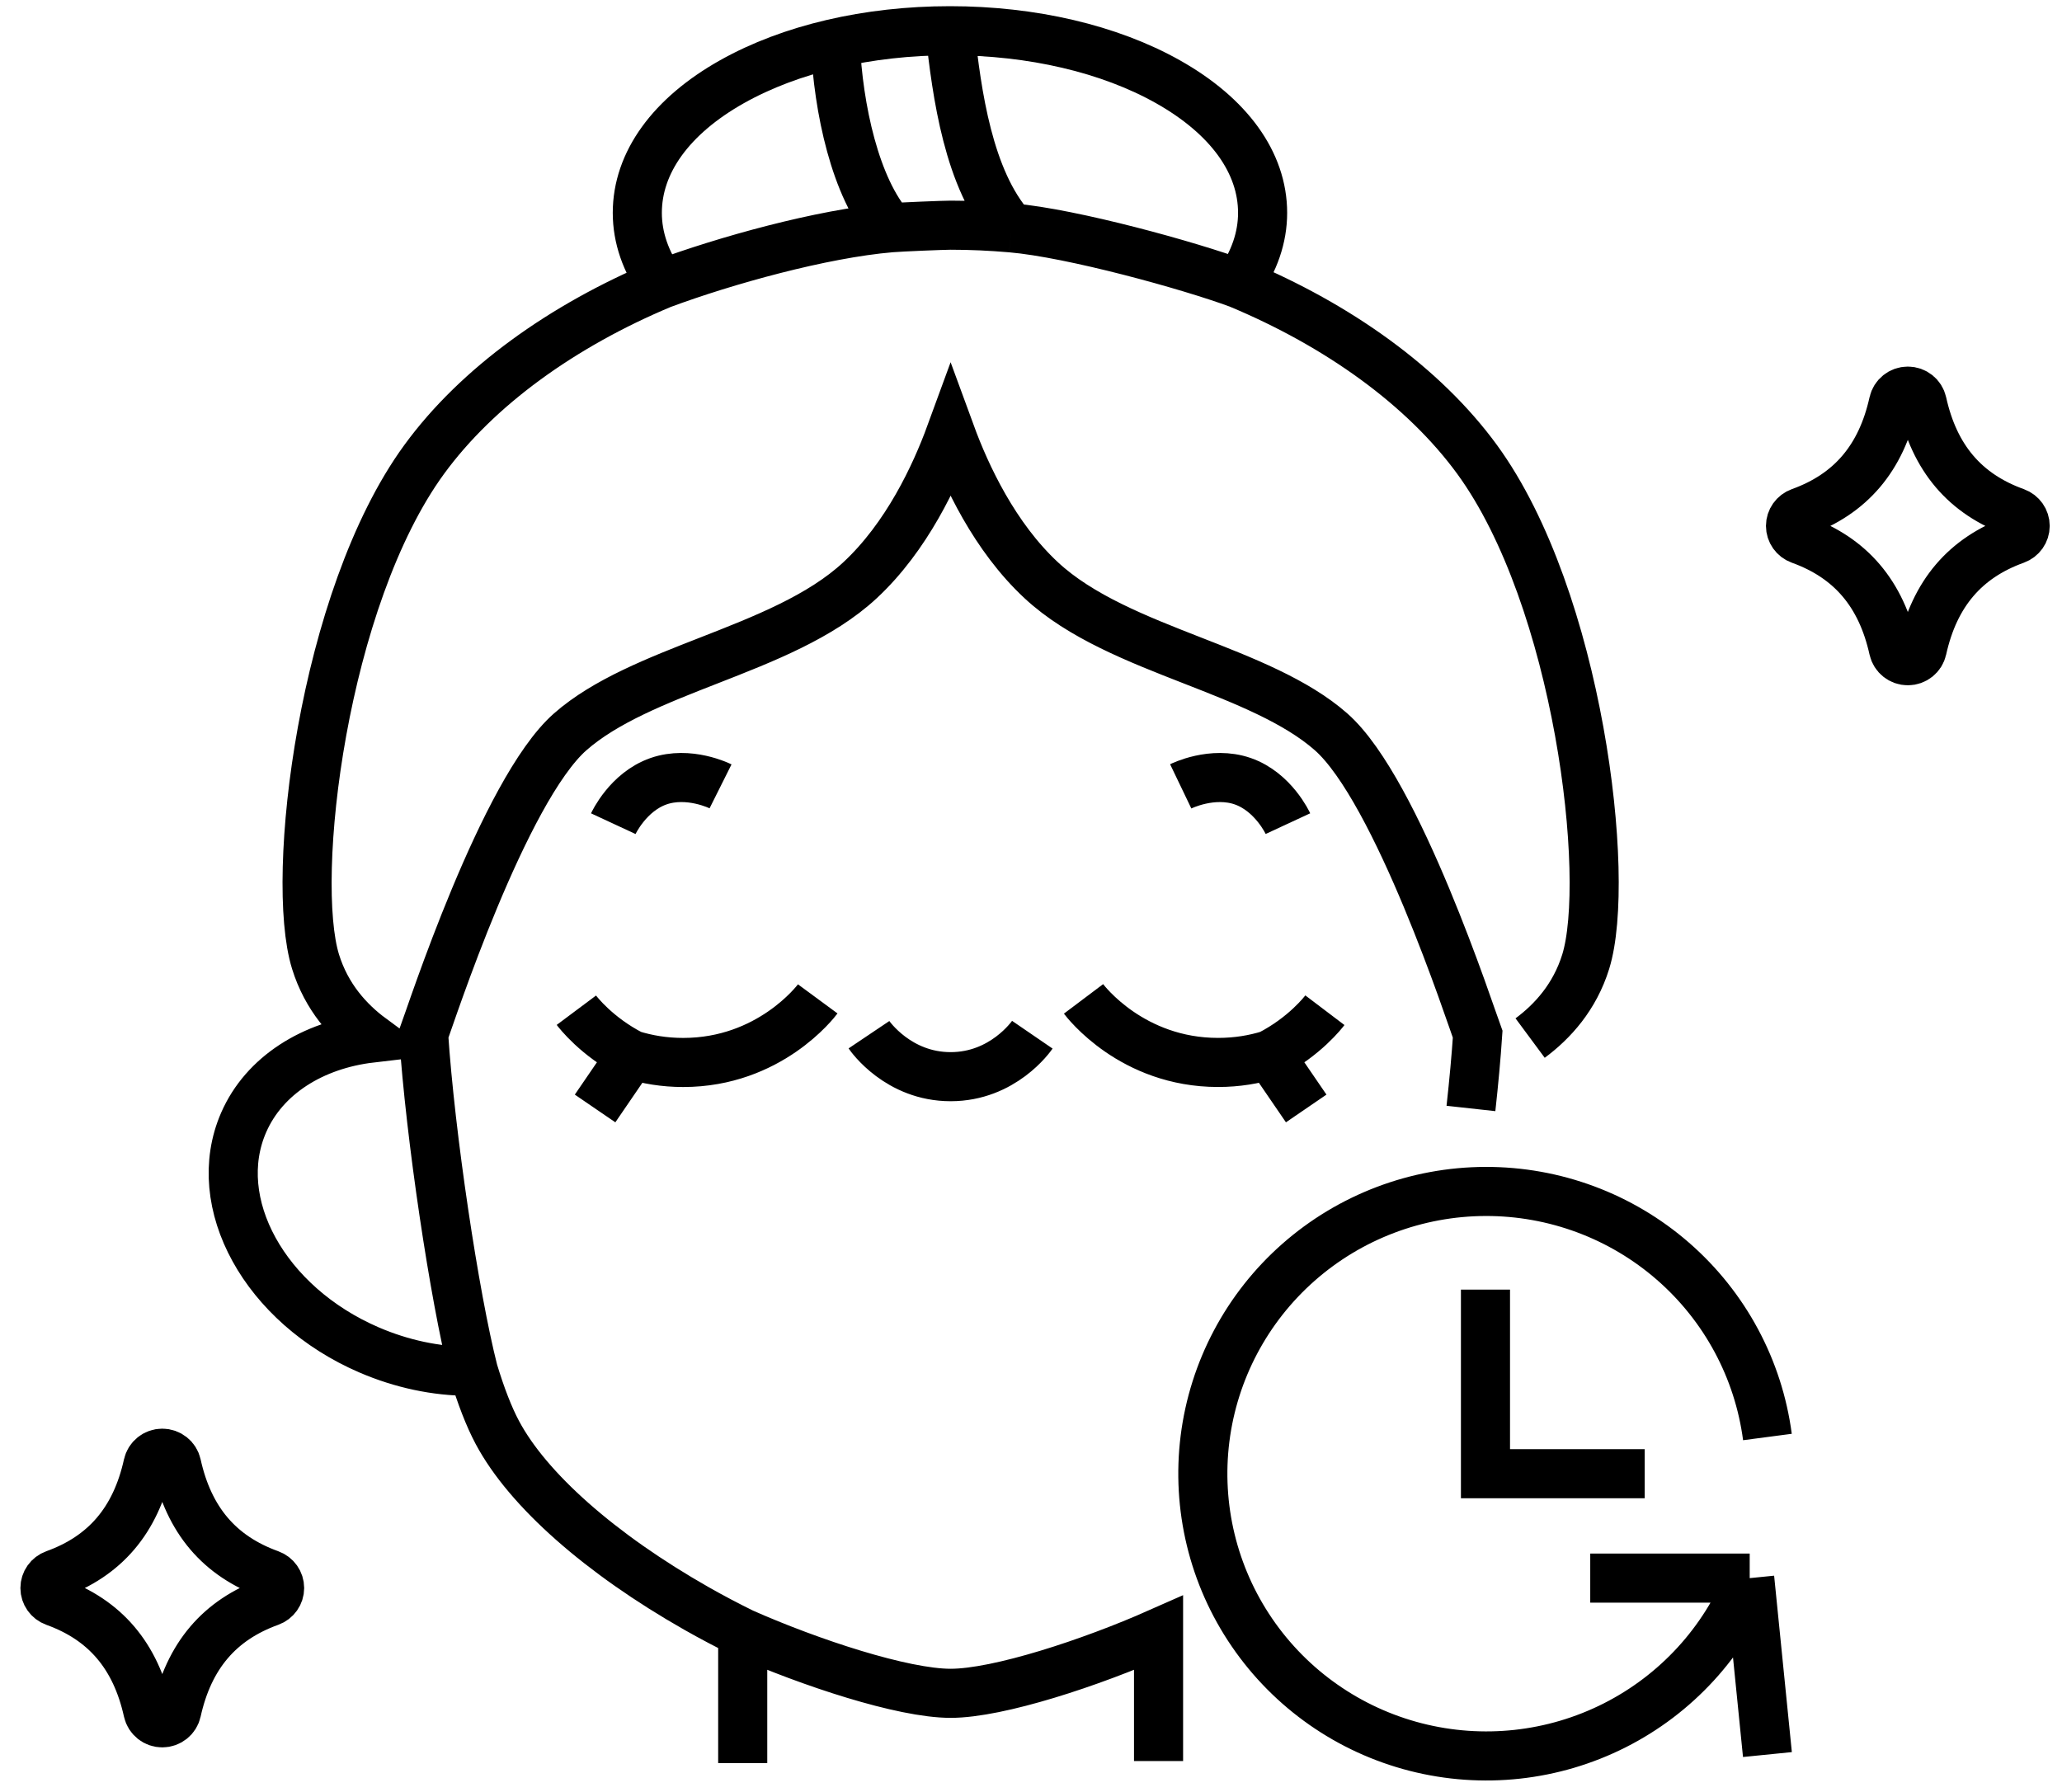 <svg width="84" height="73" viewBox="0 0 84 73" fill="none" xmlns="http://www.w3.org/2000/svg">
<path d="M42.054 42.158C42.006 42.228 40.859 43.868 38.726 43.868C36.593 43.868 35.446 42.228 35.399 42.158M53.211 45.163L51.714 42.975M51.714 42.975C51.097 43.166 50.399 43.288 49.621 43.288C46.111 43.288 44.219 40.803 44.14 40.698M51.714 42.975C53.153 42.236 53.922 41.226 53.972 41.16M48.099 32.039C48.122 32.028 49.386 31.399 50.627 31.83C51.872 32.264 52.462 33.547 52.467 33.558M26.956 11.576C22.91 13.27 19.439 15.759 17.28 18.72C13.145 24.387 11.797 35.766 12.854 39.181C13.301 40.623 14.206 41.619 15.12 42.295C12.732 42.576 10.764 43.817 9.928 45.729C8.493 49.01 10.785 53.17 15.037 55.002C16.366 55.574 17.769 55.871 19.13 55.871C19.165 55.871 19.2 55.87 19.235 55.869C19.252 55.869 19.269 55.869 19.286 55.868M26.956 11.576C26.304 10.667 25.962 9.676 25.962 8.673C25.962 6.626 27.332 4.729 29.82 3.329C32.202 1.99 35.355 1.252 38.699 1.252M26.956 11.576C29.543 10.615 33.478 9.52 36.282 9.281M38.699 1.252C42.042 1.252 45.195 1.99 47.576 3.329C50.064 4.729 51.435 6.627 51.435 8.673C51.435 9.669 51.097 10.654 50.453 11.558M38.699 1.252C38.976 3.829 39.452 7.315 41.197 9.284M50.453 11.558C54.519 13.252 58.005 15.749 60.173 18.72C64.307 24.388 65.655 35.766 64.598 39.181C64.151 40.623 63.246 41.619 62.333 42.295M50.453 11.558C48.473 10.825 43.677 9.497 41.197 9.284M30.256 66.53C32.991 67.742 36.776 68.992 38.726 68.992C40.676 68.992 44.461 67.742 47.196 66.53V71.752M30.256 66.53C29.633 66.224 29.006 65.894 28.38 65.539C24.461 63.312 21.501 60.697 20.259 58.362C19.915 57.716 19.589 56.868 19.286 55.868M30.256 66.53V71.835M19.286 55.868C18.515 52.848 17.527 46.262 17.257 42.142C17.53 41.41 20.525 32.199 23.228 29.818C24.656 28.56 26.797 27.723 28.868 26.914C31.113 26.037 33.433 25.13 35.033 23.643C36.938 21.874 38.103 19.37 38.726 17.667C39.35 19.37 40.514 21.874 42.419 23.643C44.019 25.13 46.34 26.037 48.584 26.914C50.655 27.723 52.796 28.56 54.224 29.818C56.927 32.199 59.922 41.409 60.196 42.142C60.136 43.05 60.041 44.079 59.922 45.163M41.197 9.284C40.374 9.213 39.549 9.175 38.726 9.175C38.446 9.175 36.722 9.244 36.282 9.281M36.282 9.281C34.844 7.676 34.143 4.405 34.029 1.758M25.738 42.975C24.299 42.236 23.53 41.227 23.48 41.16M25.738 42.975C26.355 43.166 27.053 43.289 27.831 43.289C31.342 43.289 33.234 40.804 33.312 40.698M25.738 42.975L24.242 45.163M24.984 33.56C24.99 33.547 25.581 32.264 26.826 31.83C28.066 31.398 29.331 32.028 29.353 32.039M72 58.549C71.635 55.776 70.267 53.23 68.153 51.389C66.039 49.547 63.323 48.536 60.514 48.544C57.706 48.552 54.996 49.58 52.893 51.434C50.79 53.288 49.438 55.842 49.089 58.617C48.741 61.393 49.42 64.2 51 66.512C52.58 68.825 54.952 70.485 57.673 71.182C60.393 71.878 63.275 71.564 65.78 70.297C68.284 69.03 70.239 66.898 71.278 64.299M71.278 64.299L72 71.487M71.278 64.299H64.782M60.514 52.544V60.044H67M11.391 64.702C11.391 64.951 11.234 65.175 10.997 65.26C8.941 66 7.697 67.462 7.196 69.728C7.136 70.001 6.892 70.195 6.611 70.195C6.33 70.195 6.087 70.001 6.027 69.728C5.526 67.462 4.282 66 2.226 65.26C1.989 65.175 1.831 64.951 1.831 64.702C1.831 64.452 1.989 64.229 2.226 64.144C4.282 63.404 5.526 61.942 6.027 59.675C6.087 59.403 6.33 59.209 6.611 59.209C6.892 59.209 7.136 59.403 7.196 59.675C7.697 61.942 8.941 63.404 10.997 64.144C11.234 64.229 11.391 64.452 11.391 64.702ZM72.94 21.428C72.94 21.179 73.098 20.955 73.334 20.87C75.391 20.13 76.634 18.669 77.136 16.402C77.196 16.13 77.439 15.936 77.72 15.936C78.001 15.936 78.244 16.13 78.304 16.402C78.806 18.669 80.049 20.13 82.106 20.87C82.343 20.956 82.5 21.179 82.5 21.428C82.5 21.678 82.342 21.901 82.106 21.986C80.049 22.727 78.806 24.188 78.304 26.455C78.244 26.727 78.001 26.921 77.72 26.921C77.439 26.921 77.196 26.727 77.136 26.455C76.634 24.188 75.391 22.727 73.334 21.986C73.098 21.901 72.94 21.678 72.94 21.428Z" stroke="black" stroke-width="2"/>
</svg>
